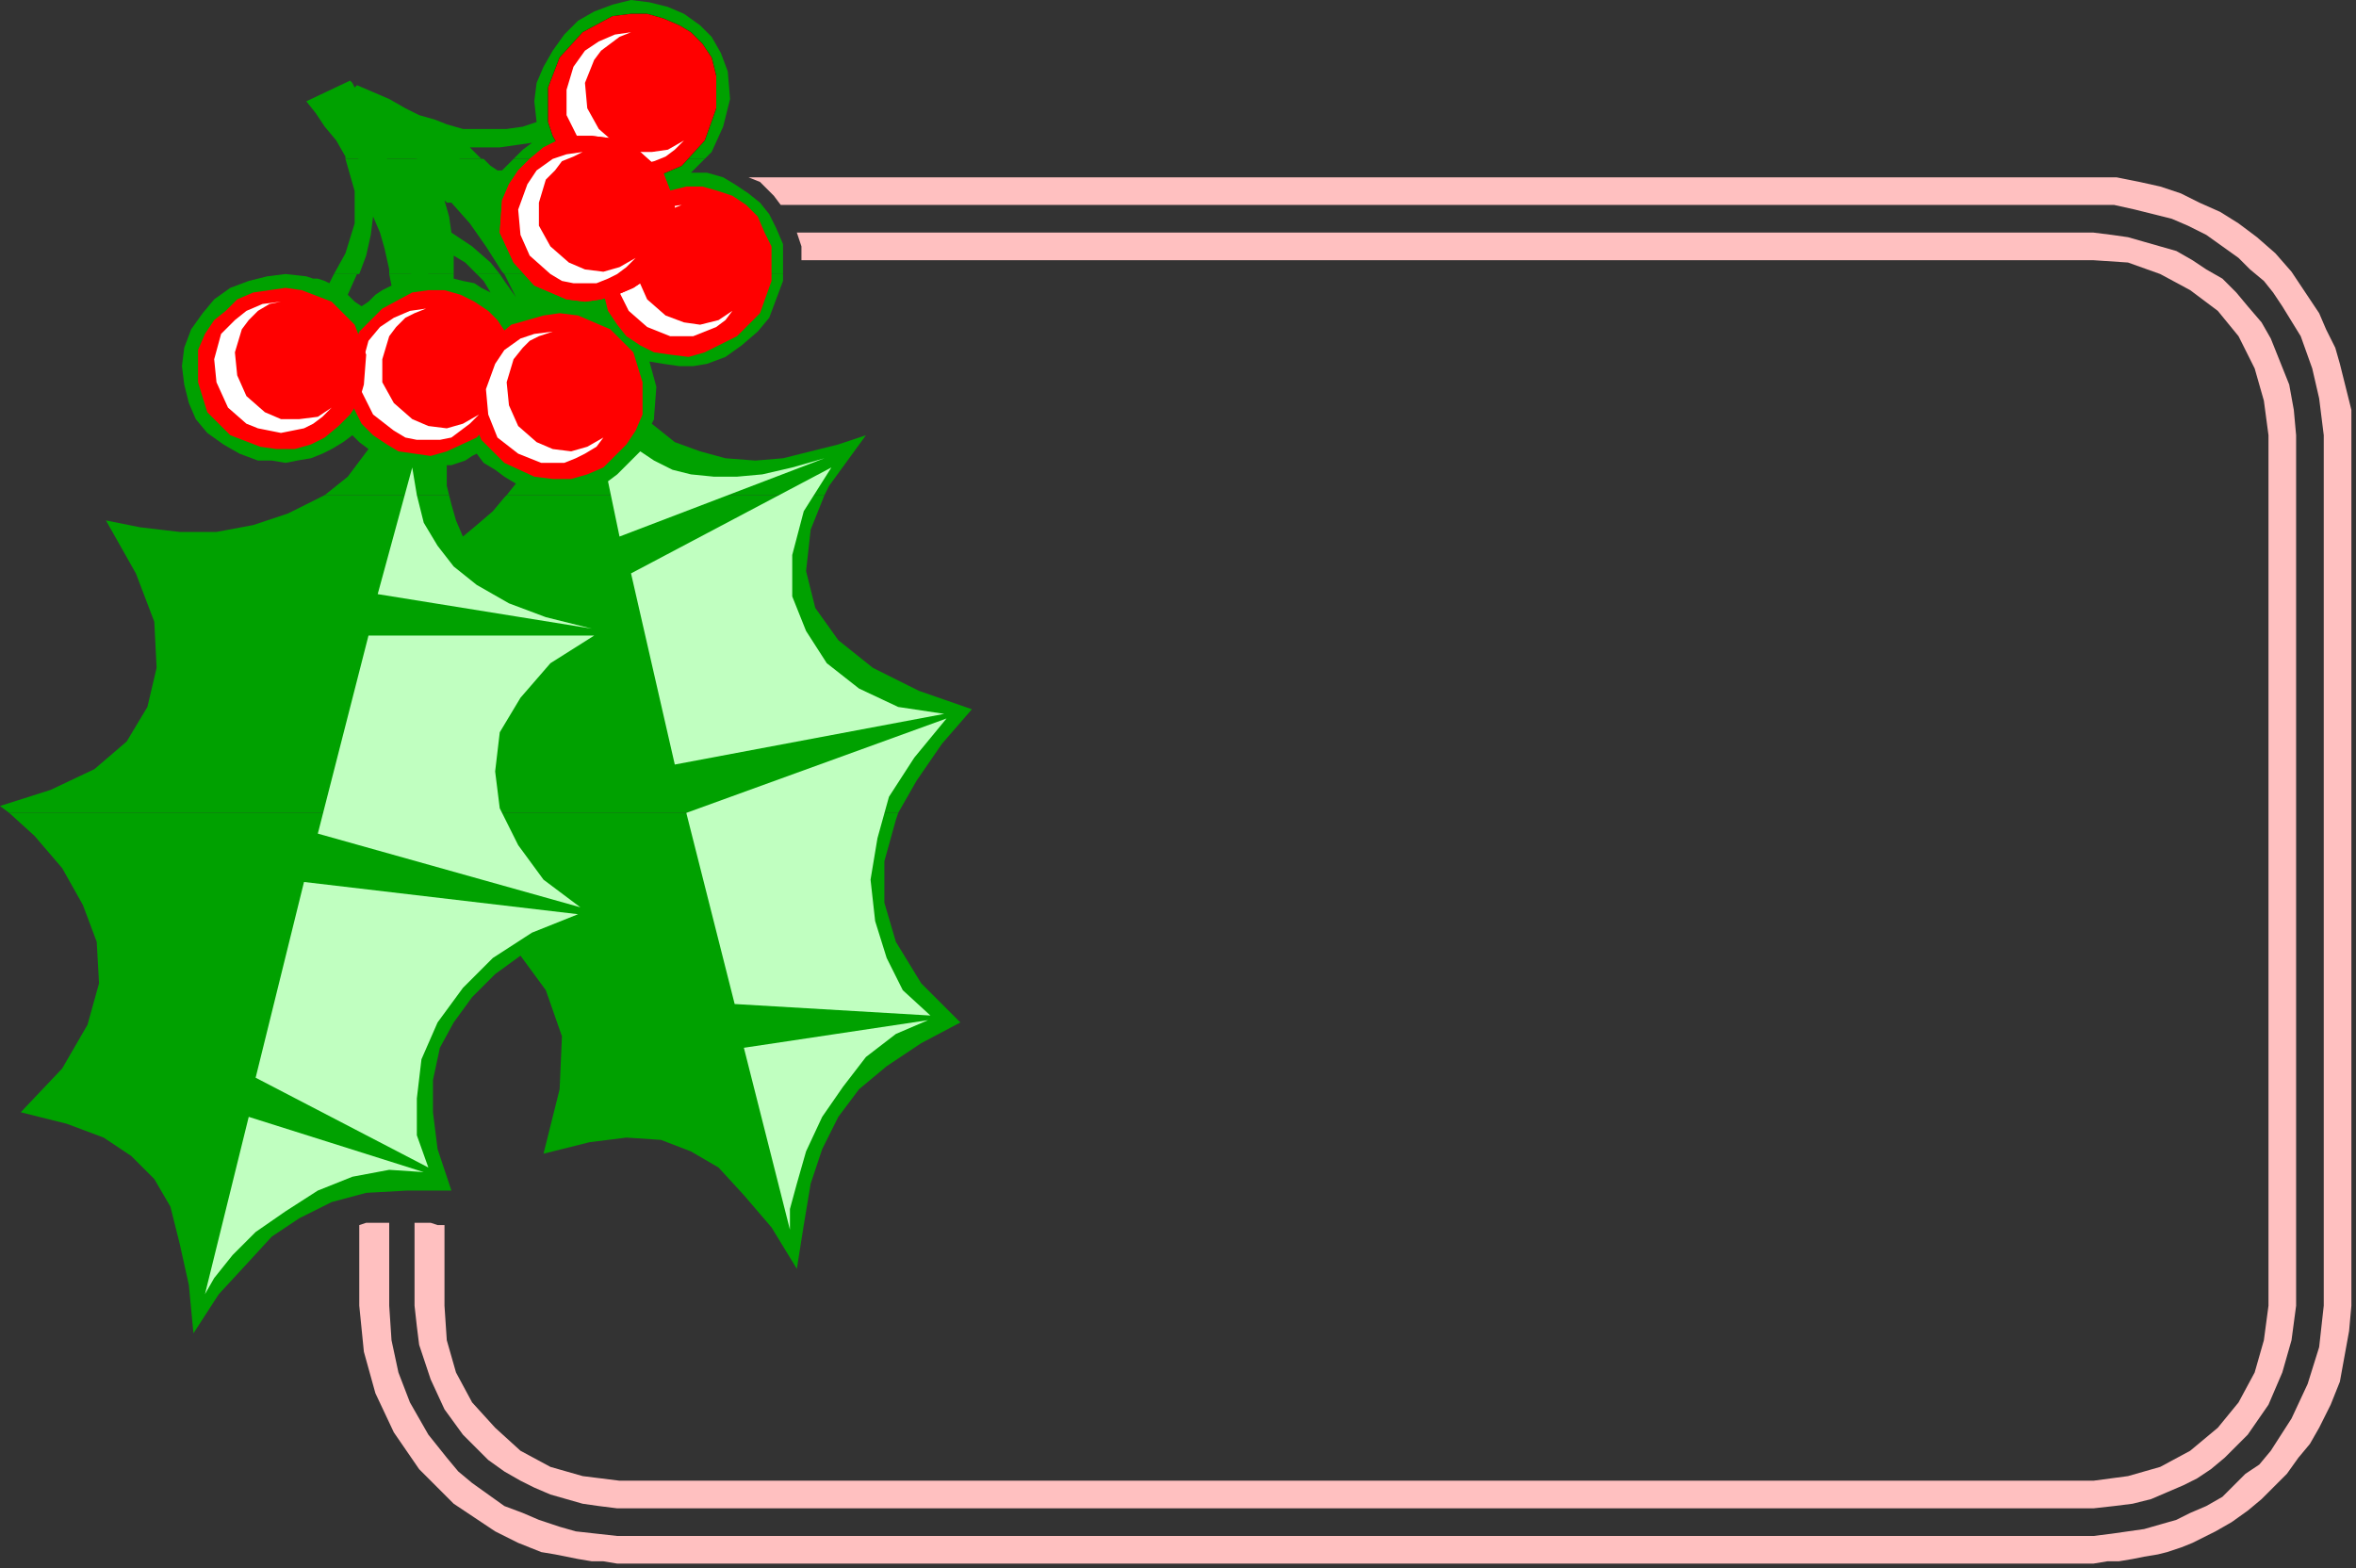 <?xml version="1.0" encoding="UTF-8" standalone="no"?>
<svg
   xmlns:dc="http://purl.org/dc/elements/1.1/"
   xmlns:cc="http://creativecommons.org/ns#"
   xmlns:rdf="http://www.w3.org/1999/02/22-rdf-syntax-ns#"
   xmlns:svg="http://www.w3.org/2000/svg"
   xmlns="http://www.w3.org/2000/svg"
   xmlns:sodipodi="http://sodipodi.sourceforge.net/DTD/sodipodi-0.dtd"
   xmlns:inkscape="http://www.inkscape.org/namespaces/inkscape"
   version="1.0"
   width="270.669mm"
   height="180.181mm"
   id="svg67"
   sodipodi:docname="BDRLC018.WMF">
  <rect width="100%" height="100%" fill="#333333" stroke="none"/>
  <sodipodi:namedview
     pagecolor="#ffffff"
     bordercolor="#666666"
     borderopacity="1"
     objecttolerance="10"
     gridtolerance="10"
     guidetolerance="10"
     inkscape:pageopacity="0"
     inkscape:pageshadow="2"
     inkscape:window-width="640"
     inkscape:window-height="480"
     id="namedview69" />
  <defs
     id="defs3">
    <pattern
       id="WMFhbasepattern"
       patternUnits="userSpaceOnUse"
       width="6"
       height="6"
       x="0"
       y="0" />
  </defs>
  <path
     style="fill:#00a100;fill-rule:evenodd;fill-opacity:1;stroke:none;"
     d="  M 150,69   L 150,68   L 146,61   L 141,55   L 137,49   L 133,44   L 152,35   L 153,36   L 154,38   L 155,37   L 162,40   L 169,43   L 176,47   L 182,50   L 189,52   L 194,54   L 201,56   L 207,56   L 213,56   L 220,56   L 227,55   L 233,53   L 232,44   L 233,36   L 236,29   L 240,22   L 245,15   L 251,9   L 258,5   L 266,2   L 274,0   L 282,1   L 290,3   L 297,6   L 304,11   L 309,16   L 313,23   L 316,31   L 317,43   L 314,55   L 309,66   L 306,69   L 223,69   L 224,68   L 227,65   L 231,62   L 224,63   L 217,64   L 211,64   L 204,64   L 207,67   L 209,69   L 150,69  z "
     id="path5" />
  <path
     style="fill:#00a100;fill-rule:evenodd;fill-opacity:1;stroke:none;"
     d="  M 145,119   L 150,110   L 154,97   L 154,83   L 150,69   L 209,69   L 210,69   L 213,72   L 216,74   L 218,74   L 221,71   L 223,69   L 306,69   L 300,75   L 307,75   L 314,77   L 319,80   L 325,84   L 330,88   L 334,93   L 337,99   L 340,106   L 340,114   L 340,119   L 219,119   L 218,118   L 211,107   L 204,97   L 196,88   L 194,88   L 193,87   L 195,94   L 196,101   L 205,107   L 213,114   L 217,119   L 207,119   L 206,118   L 202,114   L 197,111   L 197,116   L 197,119   L 169,119   L 169,117   L 167,108   L 165,101   L 162,94   L 161,102   L 159,111   L 156,119   L 145,119  z "
     id="path7" />
  <path
     style="fill:#00a100;fill-rule:evenodd;fill-opacity:1;stroke:none;"
     d="  M 141,215   L 151,207   L 160,195   L 156,192   L 153,189   L 149,192   L 144,195   L 140,197   L 135,199   L 129,200   L 124,201   L 118,200   L 112,200   L 104,197   L 97,193   L 90,188   L 85,182   L 82,175   L 80,167   L 79,159   L 80,151   L 83,143   L 88,136   L 93,130   L 100,125   L 108,122   L 116,120   L 124,119   L 133,120   L 136,121   L 138,121   L 141,122   L 143,123   L 145,119   L 156,119   L 155,119   L 151,128   L 154,131   L 157,133   L 160,131   L 163,128   L 166,126   L 170,124   L 169,119   L 197,119   L 197,121   L 201,122   L 206,123   L 209,125   L 213,127   L 210,122   L 207,119   L 217,119   L 219,122   L 224,129   L 219,119   L 340,119   L 340,122   L 337,130   L 334,138   L 329,144   L 322,150   L 315,155   L 307,158   L 301,159   L 295,159   L 288,158   L 282,157   L 285,168   L 284,181   L 284,182   L 283,184   L 293,192   L 304,196   L 315,199   L 328,200   L 340,199   L 352,196   L 364,193   L 376,189   L 360,211   L 358,215   L 220,215   L 224,210   L 219,207   L 215,204   L 210,201   L 207,197   L 205,198   L 202,200   L 199,201   L 196,202   L 195,202   L 194,202   L 194,211   L 195,215   L 141,215  z "
     id="path9" />
  <path
     style="fill:#00a100;fill-rule:evenodd;fill-opacity:1;stroke:none;"
     d="  M 4,353   L 0,350   L 22,343   L 41,334   L 55,322   L 64,307   L 68,290   L 67,270   L 59,249   L 46,226   L 61,229   L 78,231   L 94,231   L 110,228   L 125,223   L 139,216   L 141,215   L 195,215   L 196,219   L 198,226   L 201,233   L 207,228   L 214,222   L 219,216   L 220,215   L 358,215   L 352,230   L 350,248   L 354,264   L 364,278   L 379,290   L 399,300   L 422,308   L 409,323   L 398,339   L 390,353   L 4,353  z "
     id="path11" />
  <path
     style="fill:#00a100;fill-rule:evenodd;fill-opacity:1;stroke:none;"
     d="  M 4,353   L 15,363   L 27,377   L 36,393   L 42,409   L 43,427   L 38,445   L 27,464   L 9,483   L 29,488   L 45,494   L 57,502   L 67,512   L 74,524   L 78,540   L 82,558   L 84,579   L 95,562   L 107,549   L 118,537   L 130,529   L 144,522   L 159,518   L 177,517   L 196,517   L 190,499   L 188,483   L 188,469   L 191,455   L 197,444   L 205,433   L 215,423   L 226,415   L 237,430   L 244,450   L 243,473   L 236,501   L 256,496   L 272,494   L 287,495   L 300,500   L 312,507   L 323,519   L 335,533   L 346,551   L 349,532   L 352,514   L 357,499   L 364,485   L 373,473   L 385,463   L 400,453   L 417,444   L 400,427   L 389,409   L 384,392   L 384,374   L 389,356   L 390,353   L 4,353  z "
     id="path13" />
  <path
     style="fill:#ff0000;fill-rule:evenodd;fill-opacity:1;stroke:none;"
     d="  M 194,196   L 207,190   L 217,179   L 223,166   L 222,152   L 220,145   L 216,139   L 212,135   L 206,131   L 200,128   L 193,126   L 186,126   L 179,127   L 166,134   L 156,144   L 151,157   L 152,172   L 154,178   L 157,184   L 162,189   L 168,193   L 173,196   L 180,197   L 187,198   L 194,196  z "
     id="path15" />
  <path
     style="fill:#ff0000;fill-rule:evenodd;fill-opacity:1;stroke:none;"
     d="  M 306,153   L 320,146   L 330,136   L 335,122   L 335,107   L 332,101   L 329,94   L 324,89   L 318,85   L 312,83   L 305,81   L 298,81   L 290,83   L 277,89   L 267,100   L 262,113   L 262,127   L 264,135   L 268,141   L 272,146   L 278,150   L 284,153   L 291,154   L 299,155   L 306,153  z "
     id="path17" />
  <path
     style="fill:#000000;fill-rule:evenodd;fill-opacity:1;stroke:none;"
     d="  M 282,78   L 296,72   L 306,61   L 311,47   L 311,33   L 309,25   L 305,19   L 300,14   L 295,11   L 288,8   L 281,6   L 274,6   L 266,7   L 253,14   L 243,25   L 238,38   L 238,53   L 240,59   L 244,66   L 249,71   L 254,75   L 261,78   L 267,79   L 275,79   L 282,78  z "
     id="path19" />
  <path
     style="fill:#ff0000;fill-rule:evenodd;fill-opacity:1;stroke:none;"
     d="  M 282,78   L 296,72   L 306,61   L 311,47   L 311,33   L 309,25   L 305,19   L 300,14   L 295,11   L 288,8   L 281,6   L 274,6   L 266,7   L 253,14   L 243,25   L 238,38   L 238,53   L 240,59   L 244,66   L 249,71   L 254,75   L 261,78   L 267,79   L 275,79   L 282,78  z "
     id="path21" />
  <path
     style="fill:#ffffff;fill-rule:evenodd;fill-opacity:1;stroke:none;"
     d="  M 274,14   L 269,16   L 265,19   L 261,22   L 258,26   L 254,36   L 255,47   L 260,56   L 268,63   L 275,66   L 283,66   L 290,65   L 297,61   L 293,65   L 289,68   L 284,70   L 280,71   L 275,72   L 270,71   L 265,70   L 260,68   L 251,60   L 246,50   L 246,39   L 249,29   L 254,22   L 260,18   L 267,15   L 274,14  z "
     id="path23" />
  <path
     style="fill:#ffffff;fill-rule:evenodd;fill-opacity:1;stroke:none;"
     d="  M 296,89   L 291,91   L 287,93   L 283,96   L 280,101   L 276,111   L 277,121   L 281,130   L 289,137   L 297,140   L 304,141   L 312,139   L 318,135   L 315,139   L 311,142   L 306,144   L 301,146   L 296,146   L 291,146   L 286,144   L 281,142   L 273,135   L 268,125   L 267,113   L 271,103   L 276,97   L 282,92   L 288,90   L 296,89  z "
     id="path25" />
  <path
     style="fill:#ff0000;fill-rule:evenodd;fill-opacity:1;stroke:none;"
     d="  M 232,207   L 240,208   L 248,208   L 255,206   L 262,203   L 267,198   L 272,193   L 276,187   L 279,180   L 279,166   L 275,153   L 265,143   L 251,137   L 243,136   L 236,137   L 229,139   L 222,141   L 216,146   L 211,151   L 207,157   L 205,164   L 204,179   L 209,191   L 219,201   L 232,207  z "
     id="path27" />
  <path
     style="fill:#ff0000;fill-rule:evenodd;fill-opacity:1;stroke:none;"
     d="  M 246,130   L 254,131   L 261,130   L 268,128   L 275,125   L 281,121   L 286,116   L 290,110   L 293,103   L 293,88   L 288,75   L 278,66   L 265,60   L 257,59   L 249,59   L 242,61   L 236,64   L 230,69   L 225,74   L 221,80   L 218,87   L 217,101   L 223,114   L 232,124   L 246,130  z "
     id="path29" />
  <path
     style="fill:#ff0000;fill-rule:evenodd;fill-opacity:1;stroke:none;"
     d="  M 246,130   L 254,131   L 261,130   L 268,128   L 275,125   L 281,121   L 286,116   L 290,110   L 293,103   L 293,88   L 288,75   L 278,66   L 265,60   L 257,59   L 249,59   L 242,61   L 236,64   L 230,69   L 225,74   L 221,80   L 218,87   L 217,101   L 223,114   L 232,124   L 246,130  z "
     id="path31" />
  <path
     style="fill:#00a100;fill-rule:evenodd;fill-opacity:1;stroke:none;"
     d="  M 149,58   L 158,73   L 166,88   L 173,104   L 179,120   L 186,119   L 183,107   L 179,94   L 174,80   L 167,67   L 149,58  z "
     id="path33" />
  <path
     style="fill:#00a100;fill-rule:evenodd;fill-opacity:1;stroke:none;"
     d="  M 152,53   L 160,57   L 168,61   L 175,66   L 183,70   L 190,75   L 196,80   L 203,86   L 210,92   L 213,81   L 208,76   L 202,71   L 196,66   L 190,61   L 182,56   L 175,52   L 166,48   L 157,43   L 155,48   L 152,53  z "
     id="path35" />
  <path
     style="fill:#c0ffc0;fill-rule:evenodd;fill-opacity:1;stroke:none;"
     d="  M 358,199   L 269,233   L 264,209   L 268,206   L 275,199   L 278,196   L 284,200   L 292,204   L 300,206   L 310,207   L 320,207   L 331,206   L 344,203   L 358,199  z "
     id="path37" />
  <path
     style="fill:#c0ffc0;fill-rule:evenodd;fill-opacity:1;stroke:none;"
     d="  M 410,310   L 293,332   L 274,249   L 361,203   L 349,222   L 344,241   L 344,259   L 350,274   L 359,288   L 373,299   L 390,307   L 410,310  z "
     id="path39" />
  <path
     style="fill:#c0ffc0;fill-rule:evenodd;fill-opacity:1;stroke:none;"
     d="  M 404,441   L 319,436   L 298,353   L 411,312   L 397,329   L 386,346   L 381,364   L 378,382   L 380,400   L 385,416   L 392,430   L 404,441  z "
     id="path41" />
  <path
     style="fill:#c0ffc0;fill-rule:evenodd;fill-opacity:1;stroke:none;"
     d="  M 403,443   L 323,455   L 343,534   L 343,525   L 346,514   L 350,500   L 357,485   L 366,472   L 376,459   L 389,449   L 403,443  z "
     id="path43" />
  <path
     style="fill:#c0ffc0;fill-rule:evenodd;fill-opacity:1;stroke:none;"
     d="  M 252,394   L 138,362   L 160,276   L 258,276   L 239,288   L 226,303   L 217,318   L 215,335   L 217,351   L 225,367   L 236,382   L 252,394  z "
     id="path45" />
  <path
     style="fill:#c0ffc0;fill-rule:evenodd;fill-opacity:1;stroke:none;"
     d="  M 186,507   L 111,468   L 132,383   L 251,397   L 231,405   L 214,416   L 201,429   L 190,444   L 183,460   L 181,477   L 181,493   L 186,507  z "
     id="path47" />
  <path
     style="fill:#c0ffc0;fill-rule:evenodd;fill-opacity:1;stroke:none;"
     d="  M 184,509   L 108,485   L 89,562   L 93,555   L 101,545   L 111,535   L 124,526   L 138,517   L 153,511   L 169,508   L 184,509  z "
     id="path49" />
  <path
     style="fill:#c0ffc0;fill-rule:evenodd;fill-opacity:1;stroke:none;"
     d="  M 257,273   L 164,258   L 179,203   L 181,215   L 184,227   L 190,237   L 197,246   L 207,254   L 221,262   L 237,268   L 257,273  z "
     id="path51" />
  <path
     style="fill:#ffffff;fill-rule:evenodd;fill-opacity:1;stroke:none;"
     d="  M 185,134   L 180,136   L 176,138   L 172,142   L 169,146   L 166,156   L 166,166   L 171,175   L 179,182   L 186,185   L 194,186   L 201,184   L 208,180   L 204,184   L 200,187   L 196,190   L 191,191   L 186,191   L 181,191   L 176,190   L 171,187   L 162,180   L 157,170   L 157,159   L 160,148   L 165,142   L 171,138   L 178,135   L 185,134  z "
     id="path53" />
  <path
     style="fill:#ffffff;fill-rule:evenodd;fill-opacity:1;stroke:none;"
     d="  M 240,144   L 234,146   L 230,148   L 227,151   L 223,156   L 220,166   L 221,176   L 225,185   L 233,192   L 240,195   L 248,196   L 255,194   L 262,190   L 259,194   L 254,197   L 250,199   L 245,201   L 240,201   L 235,201   L 230,199   L 225,197   L 216,190   L 212,180   L 211,169   L 215,158   L 219,152   L 226,147   L 232,145   L 240,144  z "
     id="path55" />
  <path
     style="fill:#ff0000;fill-rule:evenodd;fill-opacity:1;stroke:none;"
     d="  M 113,194   L 120,195   L 128,195   L 135,193   L 141,190   L 147,185   L 152,180   L 156,174   L 158,167   L 159,154   L 154,141   L 144,131   L 131,126   L 124,125   L 117,126   L 110,127   L 103,130   L 98,135   L 93,139   L 89,145   L 86,152   L 86,166   L 90,179   L 100,189   L 113,194  z "
     id="path57" />
  <path
     style="fill:#ffffff;fill-rule:evenodd;fill-opacity:1;stroke:none;"
     d="  M 253,66   L 249,68   L 244,70   L 241,74   L 237,78   L 234,88   L 234,98   L 239,107   L 247,114   L 254,117   L 262,118   L 269,116   L 276,112   L 272,116   L 268,119   L 264,121   L 259,123   L 254,123   L 249,123   L 244,122   L 239,119   L 230,111   L 226,102   L 225,91   L 229,80   L 233,74   L 240,69   L 246,67   L 253,66  z "
     id="path59" />
  <path
     style="fill:#ffffff;fill-rule:evenodd;fill-opacity:1;stroke:none;"
     d="  M 122,131   L 117,132   L 112,135   L 108,139   L 105,143   L 102,153   L 103,163   L 107,172   L 115,179   L 122,182   L 130,182   L 138,181   L 144,177   L 140,181   L 136,184   L 132,186   L 127,187   L 122,188   L 117,187   L 112,186   L 107,184   L 99,177   L 94,166   L 93,156   L 96,145   L 102,139   L 107,135   L 114,132   L 122,131  z "
     id="path61" />
  <path
     style="fill:#ffc0c0;fill-rule:evenodd;fill-opacity:1;stroke:none;"
     d="  M 348,113   L 348,107   L 346,101   L 909,101   L 917,102   L 924,103   L 931,105   L 938,107   L 945,109   L 952,113   L 958,117   L 965,121   L 971,127   L 976,133   L 982,140   L 986,147   L 990,157   L 994,167   L 996,178   L 997,189   L 997,567   L 995,582   L 991,596   L 985,610   L 976,623   L 971,628   L 966,633   L 960,638   L 954,642   L 948,645   L 941,648   L 934,651   L 926,653   L 918,654   L 909,655   L 268,655   L 260,654   L 253,653   L 246,651   L 239,649   L 232,646   L 226,643   L 219,639   L 212,634   L 201,623   L 193,612   L 187,599   L 182,584   L 181,576   L 180,567   L 180,531   L 183,531   L 187,531   L 190,532   L 193,532   L 193,567   L 194,582   L 198,596   L 205,609   L 215,620   L 226,630   L 239,637   L 253,641   L 269,643   L 909,643   L 924,641   L 938,637   L 951,630   L 963,620   L 972,609   L 979,596   L 983,582   L 985,567   L 985,189   L 983,174   L 979,160   L 972,146   L 963,135   L 951,126   L 938,119   L 924,114   L 909,113   L 348,113  z "
     id="path63" />
  <path
     style="fill:#ffc0c0;fill-rule:evenodd;fill-opacity:1;stroke:none;"
     d="  M 339,89   L 336,85   L 333,82   L 330,79   L 325,77   L 909,77   L 919,77   L 929,79   L 938,81   L 947,84   L 955,88   L 964,92   L 972,97   L 980,103   L 988,110   L 995,118   L 1001,127   L 1007,136   L 1010,143   L 1014,151   L 1016,158   L 1018,166   L 1021,178   L 1021,567   L 1020,578   L 1018,589   L 1016,600   L 1012,610   L 1007,620   L 1003,627   L 998,633   L 993,640   L 982,651   L 976,656   L 969,661   L 962,665   L 952,670   L 947,672   L 941,674   L 937,675   L 931,676   L 926,677   L 920,678   L 915,678   L 909,679   L 268,679   L 262,678   L 257,678   L 251,677   L 246,676   L 241,675   L 235,674   L 230,672   L 225,670   L 215,665   L 206,659   L 197,653   L 190,646   L 182,638   L 171,622   L 163,605   L 158,587   L 156,567   L 156,532   L 159,531   L 162,531   L 165,531   L 169,531   L 169,567   L 170,582   L 173,596   L 178,609   L 186,623   L 190,628   L 194,633   L 199,639   L 205,644   L 212,649   L 219,654   L 227,657   L 234,660   L 243,663   L 250,665   L 259,666   L 268,667   L 909,667   L 917,666   L 924,665   L 931,664   L 938,662   L 945,660   L 951,657   L 958,654   L 965,650   L 970,645   L 975,640   L 981,636   L 986,630   L 995,616   L 1002,601   L 1007,585   L 1009,567   L 1009,189   L 1007,173   L 1004,160   L 999,146   L 991,133   L 987,127   L 983,122   L 977,117   L 972,112   L 965,107   L 958,102   L 950,98   L 943,95   L 935,93   L 927,91   L 918,89   L 909,89   L 339,89  z "
     id="path65" />
</svg>
